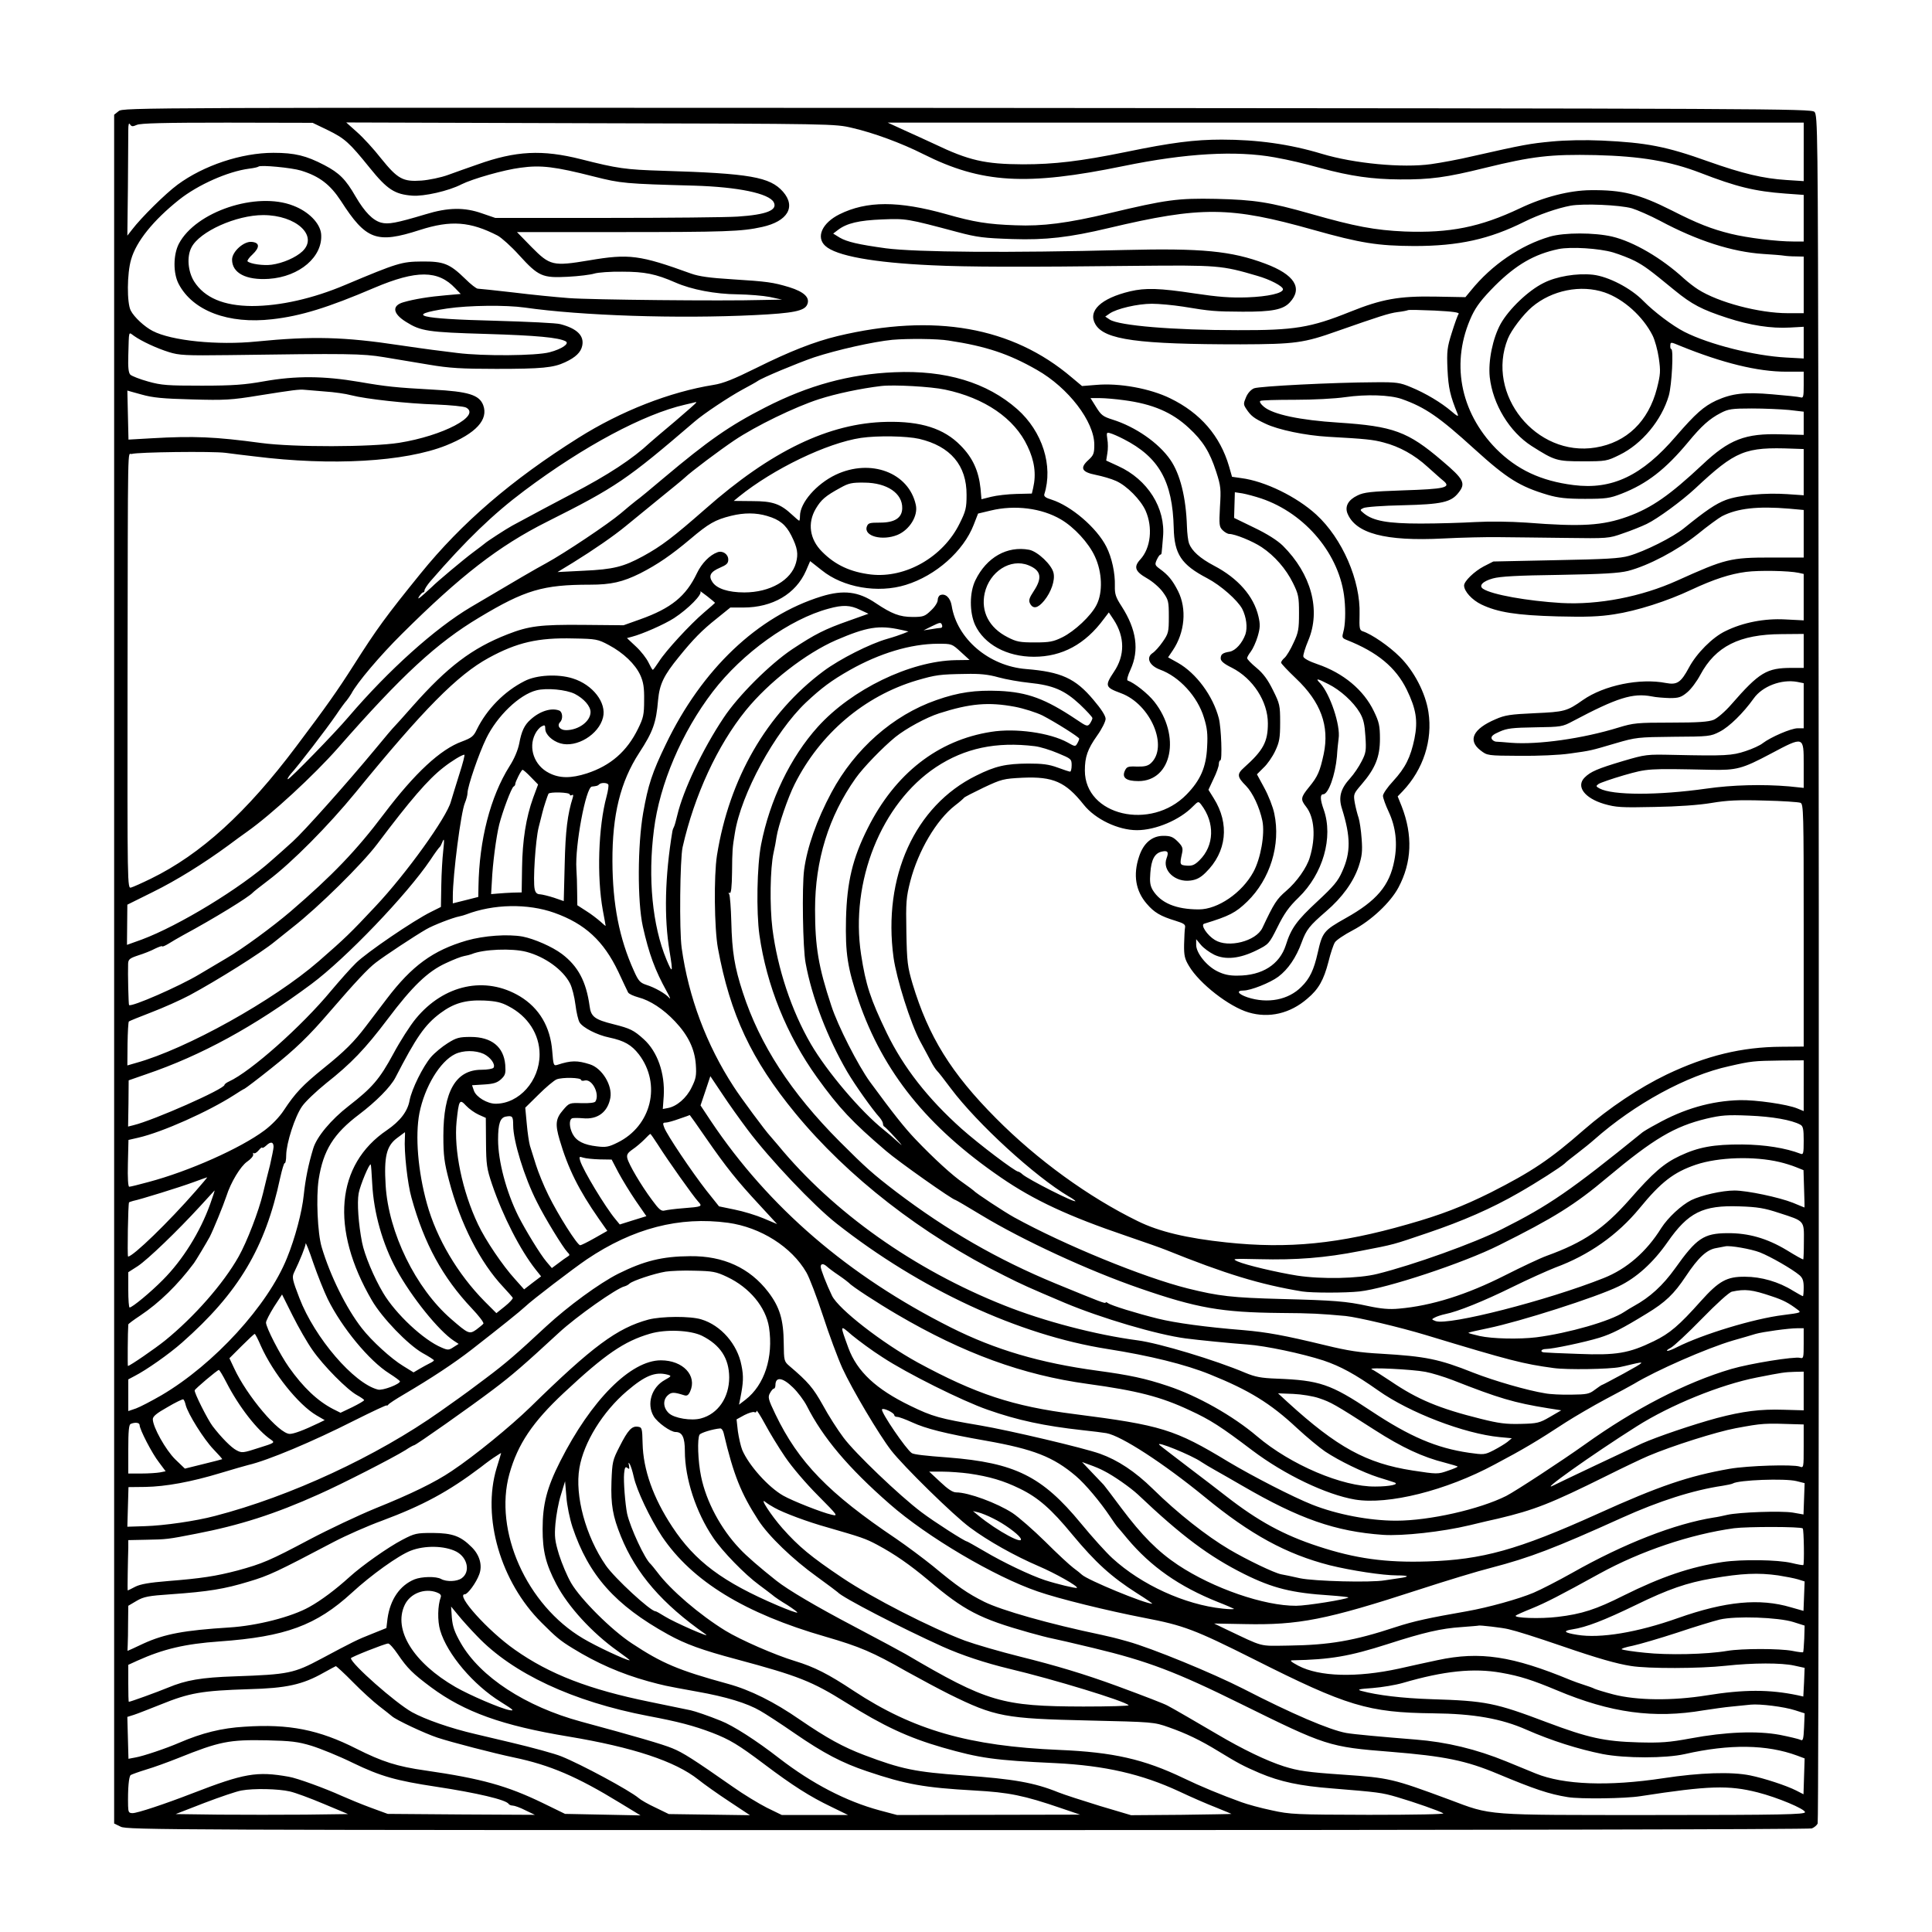 <?xml version="1.0" encoding="UTF-8" standalone="yes"?>
<svg version="1.0" xmlns="http://www.w3.org/2000/svg" width="1024" height="1024" viewBox="0 0 1024 1024" preserveAspectRatio="xMidYMid meet">
  <g transform="translate(0,1024) scale(0.1,-0.1)" fill="#000000" stroke="none">
    <path d="M629 9651 l-24 -19 0 -4529 0 -4528 35 -17 c33 -17 270 -18 4487 -18
2671 0 4462 4 4476 9 13 5 27 17 31 26 6 17 8 4160 4 7332 -3 1638 -4 1723
-21 1740 -17 17 -212 18 -4491 21 -4395 2 -4474 2 -4497 -17z m96 -73 c20 9
146 12 479 12 l453 -1 79 -38 c92 -45 115 -66 224 -201 92 -114 132 -140 225
-147 61 -5 194 25 261 60 58 29 225 77 313 88 108 15 182 6 390 -47 143 -36
163 -38 531 -48 232 -7 396 -41 421 -88 22 -42 -39 -66 -191 -76 -58 -4 -370
-7 -695 -7 l-590 0 -70 24 c-93 33 -180 32 -300 -5 -157 -47 -197 -54 -235
-44 -44 12 -87 56 -135 138 -53 92 -86 125 -166 167 -96 50 -156 65 -270 65
-169 0 -370 -67 -508 -169 -65 -48 -193 -175 -241 -238 l-25 -32 3 257 c1 141
2 277 2 302 0 31 3 41 9 31 8 -12 14 -13 36 -3z m3792 -16 c113 -26 260 -80
377 -139 309 -155 546 -169 1061 -63 331 68 596 83 801 46 82 -15 150 -31 244
-57 160 -43 272 -59 420 -60 161 -1 244 10 450 61 253 62 348 73 587 68 240
-6 393 -32 555 -94 191 -74 288 -98 451 -110 l97 -7 0 -123 0 -124 -55 0 c-88
0 -243 19 -332 41 -101 25 -176 54 -313 124 -173 87 -262 109 -430 107 -111
-1 -248 -36 -374 -96 -211 -100 -372 -132 -611 -123 -158 7 -264 27 -495 93
-222 63 -299 75 -505 80 -203 4 -263 -4 -565 -76 -222 -53 -355 -70 -498 -64
-146 5 -220 17 -367 59 -253 71 -421 71 -566 -1 -92 -46 -125 -121 -75 -167
57 -53 256 -89 566 -103 184 -9 477 -10 1080 -3 435 4 454 3 644 -53 67 -19
136 -55 136 -71 0 -21 -79 -39 -189 -43 -90 -3 -154 2 -281 21 -185 28 -259
30 -340 11 -155 -37 -226 -104 -184 -175 48 -82 226 -106 769 -106 291 1 335
7 515 71 220 77 272 94 318 100 26 3 50 8 54 10 4 3 68 1 142 -2 97 -5 133
-10 127 -18 -5 -6 -21 -51 -36 -99 -25 -79 -27 -98 -23 -195 5 -99 14 -139 54
-237 6 -15 -3 -11 -33 15 -54 46 -137 96 -215 128 -57 24 -75 27 -188 26 -226
-1 -614 -21 -643 -32 -17 -7 -34 -26 -43 -48 -14 -33 -14 -38 2 -62 24 -36 40
-49 102 -78 67 -32 210 -62 332 -69 198 -11 237 -15 293 -30 85 -22 164 -66
233 -129 34 -30 71 -64 84 -74 44 -36 8 -44 -213 -51 -171 -6 -208 -10 -242
-27 -48 -23 -67 -56 -54 -93 42 -108 200 -151 509 -135 96 5 229 8 295 7 66 0
224 -3 350 -4 228 -3 231 -3 307 24 42 14 99 37 126 50 58 28 186 122 257 188
215 201 263 221 518 211 l57 -2 0 -123 0 -122 -87 6 c-116 8 -257 -5 -326 -31
-53 -20 -106 -56 -222 -150 -59 -48 -207 -122 -291 -146 -47 -14 -125 -18
-389 -23 l-330 -7 -51 -26 c-51 -27 -104 -79 -104 -101 0 -31 42 -77 92 -101
86 -41 184 -57 403 -63 154 -4 223 -1 300 11 120 18 282 70 409 130 120 56
206 84 291 95 70 9 226 6 278 -5 l27 -6 0 -123 0 -123 -98 5 c-109 6 -224 -16
-317 -62 -69 -33 -153 -118 -193 -193 -43 -80 -63 -93 -122 -82 -138 27 -328
-12 -440 -90 -85 -60 -98 -63 -255 -70 -130 -6 -158 -10 -208 -32 -120 -51
-149 -112 -80 -165 36 -28 37 -28 207 -29 99 -1 211 4 266 12 115 16 109 15
245 55 106 31 117 32 305 34 188 1 197 2 245 27 51 26 125 99 180 176 46 65
147 103 230 88 l35 -7 0 -119 0 -120 -32 0 c-35 0 -143 -47 -185 -79 -13 -11
-54 -30 -91 -42 -72 -24 -108 -26 -382 -20 -142 3 -147 3 -269 -33 -134 -40
-171 -56 -202 -87 -47 -47 -1 -109 103 -140 63 -18 89 -20 267 -16 123 2 235
10 301 21 83 14 142 17 280 13 96 -2 183 -8 193 -12 16 -7 17 -47 17 -650 l0
-642 -118 -1 c-210 -1 -398 -47 -608 -147 -147 -71 -304 -176 -440 -294 -178
-156 -275 -221 -494 -332 -147 -73 -262 -118 -439 -168 -362 -104 -632 -131
-961 -96 -208 22 -357 57 -470 113 -260 127 -533 325 -751 545 -238 239 -358
434 -442 712 -27 92 -30 115 -33 275 -3 159 -1 184 21 270 42 161 138 324 237
401 24 18 45 37 48 41 3 4 50 28 104 54 94 44 104 47 207 52 161 7 227 -22
323 -143 61 -77 183 -135 282 -135 99 0 227 54 297 126 28 28 29 28 44 9 73
-96 69 -217 -9 -294 -26 -26 -40 -31 -68 -29 -37 3 -38 5 -25 65 6 27 3 37
-23 63 -25 25 -39 30 -76 30 -60 0 -106 -39 -129 -111 -32 -96 -18 -181 41
-249 39 -46 73 -66 152 -90 45 -14 54 -20 51 -36 -2 -10 -4 -50 -5 -89 -1 -59
3 -77 26 -115 55 -93 213 -216 316 -246 108 -32 220 -6 311 73 60 50 87 99
112 195 11 46 27 92 34 103 7 12 50 41 96 65 97 51 199 147 241 226 71 133 77
277 17 431 l-21 52 27 28 c109 115 159 270 136 419 -15 100 -76 218 -152 293
-56 56 -149 120 -196 135 -17 6 -19 14 -17 89 6 180 -92 404 -230 530 -104 95
-272 177 -397 193 l-49 7 -16 56 c-47 160 -151 282 -312 360 -106 52 -269 82
-392 71 l-75 -6 -55 46 c-315 268 -728 341 -1240 219 -124 -30 -254 -81 -433
-170 -119 -59 -174 -81 -225 -89 -231 -37 -490 -138 -717 -281 -353 -222 -618
-450 -836 -719 -184 -227 -232 -293 -354 -485 -86 -135 -145 -219 -304 -430
-264 -352 -507 -573 -771 -702 -47 -23 -94 -44 -105 -47 -20 -6 -20 -1 -19
1097 2 1325 0 1194 22 1201 31 10 425 15 497 6 39 -5 108 -14 155 -19 407 -51
795 -29 1014 58 159 64 226 137 197 214 -21 54 -78 72 -266 82 -198 11 -247
16 -391 41 -188 32 -336 33 -505 3 -101 -18 -162 -23 -329 -23 -182 0 -214 2
-285 22 -44 12 -86 29 -94 36 -10 10 -13 38 -11 103 4 136 0 124 30 103 41
-29 121 -66 185 -86 54 -17 87 -19 320 -16 628 9 705 8 820 -11 61 -10 169
-28 240 -40 106 -18 172 -22 355 -22 242 0 303 6 365 35 56 26 84 53 91 88 11
53 -28 91 -116 114 -19 6 -174 13 -345 18 -406 10 -485 30 -255 65 116 17 311
19 411 5 300 -43 809 -60 1219 -40 205 10 263 22 278 55 17 37 -15 68 -95 93
-87 26 -115 30 -305 42 -115 7 -173 15 -215 30 -273 99 -329 106 -541 70 -192
-32 -207 -28 -305 71 l-77 79 527 0 c582 0 663 3 772 27 136 30 181 107 111
187 -69 78 -174 97 -640 111 -195 6 -237 12 -430 61 -206 52 -346 45 -550 -28
-47 -16 -116 -41 -155 -55 -38 -14 -102 -27 -141 -30 -98 -7 -126 8 -214 117
-38 49 -96 112 -128 140 l-57 51 1295 -4 c1283 -3 1296 -3 1387 -25z m5043
-127 l0 -155 -92 6 c-124 8 -232 34 -413 98 -223 80 -328 100 -565 111 -89 4
-192 2 -265 -5 -117 -11 -150 -17 -420 -78 -71 -17 -170 -35 -220 -42 -151
-21 -408 3 -580 55 -169 51 -341 75 -530 75 -143 0 -268 -16 -505 -65 -245
-50 -383 -66 -548 -66 -202 1 -286 20 -470 108 -43 20 -115 53 -162 74 l-85
39 2428 0 2427 0 0 -155z m-7965 -99 c98 -30 155 -74 212 -161 133 -207 189
-228 418 -154 165 53 267 45 413 -30 20 -11 72 -57 114 -104 102 -112 123
-121 257 -114 59 3 122 11 141 17 19 6 86 11 148 10 119 0 178 -12 281 -57 86
-38 212 -62 331 -63 58 -1 134 -7 170 -14 l65 -14 -105 -2 c-209 -6 -908 1
-1025 10 -66 5 -199 18 -295 30 -96 11 -181 20 -188 20 -7 0 -37 23 -65 51
-84 82 -115 94 -232 93 -106 -1 -127 -7 -405 -124 -172 -73 -347 -112 -495
-112 -150 1 -251 44 -306 130 -33 53 -40 132 -14 181 43 84 237 171 380 171
175 0 294 -110 208 -192 -35 -33 -104 -63 -163 -71 -43 -6 -114 4 -128 18 -3
3 8 20 26 36 40 38 39 63 -4 67 -42 4 -104 -52 -104 -94 0 -71 74 -110 195
-102 163 11 288 118 277 239 -6 56 -66 118 -148 149 -194 76 -516 -31 -606
-202 -30 -58 -31 -156 -1 -213 75 -143 264 -214 496 -187 151 17 294 61 542
167 222 94 337 94 428 -3 l29 -30 -79 -7 c-84 -7 -167 -20 -225 -37 -62 -18
-57 -60 14 -104 78 -49 114 -55 427 -64 266 -8 382 -19 419 -39 22 -12 -20
-41 -85 -58 -71 -19 -352 -21 -488 -4 -49 6 -110 14 -135 17 -25 3 -101 14
-170 24 -297 45 -465 49 -760 20 -207 -21 -452 4 -551 56 -43 22 -98 73 -116
108 -21 40 -20 198 2 271 27 95 117 207 255 317 100 79 257 149 370 164 25 3
47 8 50 11 10 10 176 -6 225 -21z m7054 -200 c29 -9 96 -38 149 -66 198 -106
382 -165 547 -176 50 -3 99 -7 110 -9 11 -2 39 -4 63 -4 l42 -1 0 -150 0 -150
-84 0 c-152 0 -368 57 -476 126 -19 12 -53 38 -75 58 -119 109 -267 195 -380
222 -95 22 -253 22 -330 0 -156 -46 -308 -149 -419 -286 l-29 -35 -163 3
c-189 3 -280 -13 -449 -81 -209 -84 -295 -98 -595 -97 -344 0 -628 24 -678 56
l-24 16 23 16 c37 26 149 52 224 52 38 0 112 -7 164 -15 151 -25 169 -26 316
-27 157 -1 216 11 251 49 71 76 25 148 -131 206 -179 67 -335 82 -744 72 -612
-16 -1106 -12 -1266 9 -145 20 -206 34 -245 57 l-34 21 25 19 c47 36 111 51
234 56 128 5 130 5 400 -67 105 -28 141 -32 290 -37 178 -6 304 9 510 58 493
117 645 115 1085 -9 252 -71 343 -85 535 -86 237 0 399 36 585 129 77 38 175
72 245 85 69 12 259 4 324 -14z m-99 -234 c36 -11 88 -31 115 -45 51 -27 75
-44 210 -155 93 -76 145 -103 280 -147 120 -39 232 -57 333 -51 l72 4 0 -84 0
-84 -92 5 c-169 9 -408 69 -540 136 -63 32 -161 106 -218 164 -66 68 -186 130
-268 139 -85 9 -193 -9 -261 -44 -81 -40 -183 -138 -227 -216 -42 -76 -67
-197 -58 -283 16 -144 105 -290 222 -365 123 -78 133 -81 272 -81 122 0 127 1
194 34 119 58 223 184 261 314 16 56 26 247 13 247 -4 0 -6 9 -5 19 1 19 2 19
52 -2 224 -91 411 -137 561 -137 l94 0 0 -71 c0 -62 -2 -70 -17 -65 -10 3 -77
10 -149 16 -148 13 -213 5 -298 -33 -66 -31 -109 -69 -213 -189 -180 -210
-339 -285 -543 -259 -174 22 -300 82 -410 192 -194 198 -242 463 -129 706 25
52 54 89 123 159 112 111 208 167 337 194 64 13 214 4 289 -18z m-45 -212
c101 -35 203 -127 254 -228 12 -24 27 -78 33 -120 10 -69 9 -86 -10 -161 -45
-174 -160 -286 -325 -313 -315 -52 -584 282 -465 577 18 45 81 128 128 168
105 89 259 120 385 77z m-3477 -255 c199 -30 320 -71 467 -155 168 -95 305
-275 305 -397 0 -46 -4 -56 -30 -80 -48 -43 -38 -65 38 -80 35 -7 83 -21 107
-32 57 -25 131 -100 157 -158 39 -89 27 -198 -28 -258 -37 -40 -28 -64 35
-100 30 -17 67 -49 85 -74 29 -40 31 -49 31 -130 0 -80 -2 -89 -32 -132 -17
-25 -42 -53 -55 -61 -35 -24 -16 -66 40 -87 102 -37 199 -142 233 -254 17 -54
21 -87 17 -156 -5 -107 -35 -176 -109 -252 -189 -194 -539 -112 -539 127 0 72
14 113 65 185 25 35 45 75 45 89 0 16 -23 52 -64 100 -96 115 -172 149 -358
164 -197 16 -366 160 -394 336 -7 42 -33 66 -60 56 -8 -3 -14 -15 -14 -27 0
-12 -16 -37 -36 -55 -32 -31 -41 -34 -97 -34 -69 0 -111 17 -195 73 -91 62
-171 72 -288 36 -337 -104 -634 -386 -825 -784 -73 -151 -94 -216 -120 -363
-30 -172 -31 -470 -2 -602 33 -147 65 -233 127 -345 15 -27 22 -43 14 -35 -19
23 -77 56 -122 70 -33 11 -42 20 -66 74 -78 172 -113 353 -114 581 -1 246 42
421 142 575 73 112 90 159 100 280 8 84 30 130 110 228 76 94 123 142 200 203
l73 59 69 0 c155 0 278 72 332 195 l22 51 61 -48 c113 -92 298 -124 446 -78
159 49 306 179 360 319 l23 59 67 16 c128 31 270 13 372 -47 70 -41 147 -124
180 -196 39 -83 43 -191 9 -257 -29 -58 -117 -140 -182 -172 -47 -23 -67 -27
-145 -27 -79 0 -97 3 -145 28 -98 50 -142 136 -121 233 26 115 137 186 232
148 67 -27 75 -66 28 -137 -25 -38 -28 -50 -19 -67 16 -29 41 -24 74 16 37 45
59 108 50 147 -9 43 -84 114 -129 123 -117 22 -226 -40 -285 -161 -32 -65 -32
-170 -2 -237 48 -103 168 -169 312 -169 149 0 272 66 371 201 l26 34 26 -39
c59 -91 60 -189 1 -276 -49 -74 -47 -82 37 -113 158 -58 254 -285 158 -372
-16 -14 -34 -18 -74 -17 -47 2 -53 -1 -63 -22 -17 -37 7 -55 72 -55 178 0 226
241 84 421 -34 43 -106 100 -141 112 -6 2 0 26 15 58 47 103 32 212 -47 335
-32 49 -37 66 -36 109 2 67 -16 150 -45 207 -51 101 -187 217 -291 250 -30 9
-41 17 -38 28 48 151 -10 333 -143 451 -161 142 -380 208 -652 196 -238 -10
-455 -69 -685 -187 -188 -96 -300 -174 -539 -375 -65 -55 -130 -109 -145 -119
-14 -11 -51 -41 -81 -67 -66 -56 -298 -211 -395 -264 -61 -33 -150 -85 -400
-233 -189 -112 -436 -334 -648 -582 -71 -84 -311 -330 -321 -330 -5 0 2 12 15
28 38 41 190 239 240 312 24 36 50 71 57 78 6 8 17 23 24 35 29 57 154 204
268 317 311 309 513 466 770 595 367 184 423 223 781 530 48 42 184 132 254
170 39 21 75 41 80 45 25 18 210 95 300 126 122 40 314 83 415 93 81 7 238 6
298 -4z m-19 -260 c209 -44 368 -152 437 -300 37 -77 47 -147 30 -221 l-7 -30
-82 -2 c-45 -1 -105 -8 -133 -15 l-52 -13 -5 57 c-10 94 -42 164 -106 228 -88
90 -210 129 -392 125 -305 -6 -612 -154 -961 -462 -169 -148 -231 -196 -330
-250 -103 -56 -157 -70 -315 -77 l-138 -7 82 50 c110 68 217 142 280 194 29
24 108 88 175 143 68 55 129 105 136 112 33 32 188 148 264 199 113 76 321
177 448 218 93 30 222 57 330 70 66 8 265 -3 339 -19z m-3287 -10 c48 -3 111
-12 140 -20 78 -20 294 -44 450 -49 75 -3 146 -10 158 -16 81 -43 -122 -150
-355 -187 -147 -23 -558 -24 -730 -1 -245 33 -356 38 -582 25 l-122 -7 -3 130
c-2 71 -3 130 -3 130 0 0 34 -10 75 -21 60 -17 113 -22 268 -26 173 -5 209 -3
355 21 182 29 213 33 242 30 11 -1 59 -5 107 -9z m5708 -40 c124 -44 197 -94
386 -266 173 -157 240 -198 388 -242 55 -16 99 -21 196 -21 112 0 132 3 194
27 136 53 234 130 353 273 71 86 113 124 173 155 40 21 59 24 165 24 66 0 155
-4 198 -8 l77 -9 0 -61 0 -62 -120 3 c-190 6 -275 -27 -417 -161 -173 -162
-269 -229 -396 -275 -133 -48 -244 -55 -537 -32 -88 6 -194 7 -270 3 -69 -4
-199 -8 -290 -8 -175 0 -252 14 -301 54 -22 18 -22 19 -3 28 10 6 105 13 209
15 207 5 256 16 295 66 40 50 30 71 -87 170 -181 155 -259 183 -548 202 -205
13 -347 43 -396 84 -17 14 -25 27 -19 31 6 4 88 6 183 6 98 0 213 6 267 14
112 16 237 12 300 -10z m-1473 -6 c152 -20 255 -64 344 -147 74 -68 111 -127
145 -232 25 -77 26 -93 20 -187 -5 -94 -4 -105 14 -123 11 -11 27 -20 35 -20
30 0 124 -38 172 -70 69 -46 129 -115 166 -190 29 -59 32 -73 32 -160 0 -83
-3 -103 -29 -157 -15 -34 -37 -70 -47 -79 -11 -9 -19 -21 -19 -26 0 -5 35 -42
79 -84 132 -125 178 -252 147 -400 -20 -92 -31 -119 -78 -176 -44 -54 -46 -65
-16 -103 45 -57 53 -162 20 -270 -16 -54 -69 -129 -125 -177 -50 -43 -64 -64
-126 -196 -34 -71 -181 -108 -252 -64 -41 25 -77 80 -57 86 134 41 167 58 229
118 121 118 178 301 143 466 -7 35 -31 96 -53 136 l-39 72 35 35 c20 18 48 59
62 89 22 47 26 68 26 151 0 90 -2 99 -38 171 -27 55 -51 88 -87 118 -28 23
-50 46 -50 52 0 5 9 21 20 35 11 15 27 50 36 80 13 45 14 63 4 106 -25 107
-108 202 -236 269 -74 39 -117 78 -132 118 -5 14 -10 54 -11 90 -5 154 -36
278 -88 353 -62 90 -185 175 -306 213 -51 16 -61 24 -87 66 l-30 48 49 0 c27
0 85 -5 128 -11z m-2267 -13 c0 -2 -51 -47 -112 -99 -62 -52 -122 -103 -133
-113 -92 -86 -221 -171 -415 -272 -118 -62 -176 -93 -315 -168 -30 -16 -136
-85 -145 -94 -3 -3 -31 -24 -63 -48 -46 -34 -193 -157 -217 -182 -3 -3 -23
-21 -44 -40 -27 -24 -34 -28 -25 -12 8 12 17 22 21 22 5 0 8 5 8 11 0 6 14 28
31 48 191 220 332 356 499 481 315 236 632 405 850 455 30 7 56 13 58 14 1 1
2 -1 2 -3z m2265 -193 c188 -96 260 -224 266 -471 3 -139 40 -195 178 -267 72
-38 160 -116 185 -162 22 -44 29 -98 17 -135 -17 -47 -52 -86 -83 -92 -38 -6
-48 -14 -48 -36 0 -14 18 -29 59 -49 112 -57 191 -179 191 -295 0 -98 -24
-143 -127 -235 -38 -34 -36 -49 11 -96 36 -37 72 -114 87 -186 14 -69 -9 -200
-48 -271 -60 -110 -188 -198 -289 -198 -121 0 -202 34 -244 102 -14 24 -17 44
-13 92 5 70 23 103 59 112 33 8 40 -1 27 -35 -24 -64 46 -129 127 -118 31 4
53 15 80 42 112 109 128 259 43 394 l-28 45 27 58 c16 32 28 67 28 78 0 11 4
20 8 20 11 0 5 172 -8 223 -31 119 -120 239 -217 294 l-52 29 25 37 c64 95 75
220 28 314 -30 59 -53 86 -97 118 -26 19 -27 23 -16 48 7 15 15 27 19 27 4 0
7 6 7 13 1 6 4 42 7 79 15 154 -81 307 -238 378 l-63 29 6 38 c4 21 4 55 0 76
-5 34 -4 37 15 31 12 -3 44 -17 71 -31z m-1083 1 c166 -39 252 -141 251 -297
0 -69 -4 -86 -37 -152 -87 -177 -286 -291 -470 -270 -108 13 -189 50 -259 121
-66 66 -78 152 -33 228 28 47 50 67 131 111 43 24 60 28 127 27 120 -1 202
-57 200 -136 -1 -51 -40 -76 -117 -76 -57 0 -64 -2 -71 -22 -16 -50 82 -76
163 -43 64 27 110 101 97 159 -37 171 -239 247 -424 160 -103 -49 -190 -149
-190 -219 0 -14 -2 -25 -4 -25 -2 0 -19 14 -37 31 -63 59 -104 73 -212 73
l-98 1 28 23 c182 147 466 284 646 311 89 13 242 10 309 -5z m1813 -316 c236
-80 418 -300 441 -533 7 -67 4 -140 -6 -174 -8 -29 -7 -33 18 -43 162 -64 260
-145 318 -263 50 -103 60 -165 41 -260 -21 -100 -48 -154 -113 -225 -30 -32
-54 -67 -54 -78 0 -11 14 -50 31 -86 37 -80 47 -167 29 -258 -25 -132 -94
-213 -257 -304 -117 -66 -124 -74 -149 -185 -20 -89 -42 -136 -86 -179 -69
-70 -179 -91 -286 -56 -50 17 -62 36 -21 36 38 0 141 41 184 73 52 39 95 102
124 182 25 68 41 88 130 165 85 73 144 155 172 237 18 55 21 80 16 147 -3 45
-11 95 -16 111 -6 17 -15 52 -20 78 -8 47 -8 49 36 100 73 85 97 146 97 241 0
70 -5 90 -32 146 -54 113 -162 203 -300 250 -42 14 -73 31 -74 40 -2 8 10 47
26 85 68 161 16 353 -135 503 -29 28 -82 62 -151 95 l-107 52 2 68 2 68 40 -6
c22 -4 67 -16 100 -27z m2798 -54 l77 -7 0 -126 0 -126 -172 0 c-217 0 -243
-7 -498 -122 -190 -86 -418 -130 -615 -119 -180 11 -367 44 -414 75 -25 16 -3
40 51 55 39 11 132 16 353 19 231 4 315 9 364 21 108 28 260 108 368 194 54
44 113 87 130 96 82 42 189 54 356 40z m-5416 -39 c65 -19 98 -46 127 -103 33
-66 38 -97 25 -145 -25 -92 -137 -157 -274 -157 -85 0 -146 20 -169 55 -22 33
-11 54 40 76 35 15 44 23 44 43 0 29 -30 49 -57 39 -42 -15 -84 -59 -109 -111
-58 -122 -136 -186 -302 -245 l-87 -31 -215 2 c-228 2 -287 -6 -400 -50 -189
-74 -318 -172 -503 -381 -49 -56 -93 -104 -96 -107 -4 -3 -52 -59 -106 -125
-145 -175 -375 -433 -433 -485 -27 -25 -77 -69 -111 -99 -166 -149 -494 -348
-690 -421 l-78 -28 1 106 1 107 135 67 c126 62 269 151 400 247 30 23 75 55
100 73 130 92 354 299 481 443 339 387 525 558 749 692 243 146 338 174 587
174 112 0 173 14 266 60 92 47 165 97 266 182 97 82 131 102 216 123 69 17
132 17 192 -1z m-277 -460 c0 -1 -26 -24 -58 -51 -74 -63 -204 -204 -239 -260
-16 -24 -30 -44 -33 -44 -3 0 -13 18 -23 39 -10 21 -39 59 -66 84 l-48 45 26
7 c55 14 173 66 224 99 75 49 152 127 139 142 -4 4 12 -8 36 -26 23 -18 42
-34 42 -35z m768 -37 l45 -21 -104 -37 c-128 -45 -179 -71 -300 -151 -118 -79
-287 -247 -364 -364 -111 -166 -214 -384 -245 -515 -7 -30 -15 -59 -19 -65 -3
-5 -6 -14 -7 -20 -40 -240 -45 -459 -15 -638 19 -115 16 -121 -17 -42 -74 179
-99 431 -66 687 30 242 148 518 312 732 157 205 408 385 614 440 75 21 115 19
166 -6z m435 -81 c3 -8 0 -14 -6 -15 -7 0 -30 -3 -52 -7 l-40 -6 40 20 c49 24
52 24 58 8z m-218 -25 l40 -9 -27 -11 c-15 -6 -53 -19 -85 -28 -92 -26 -252
-107 -338 -171 -301 -224 -500 -569 -565 -977 -17 -109 -14 -386 5 -491 65
-352 177 -591 410 -875 277 -337 671 -644 1110 -862 91 -46 124 -61 320 -144
191 -80 487 -168 640 -188 60 -8 240 -26 325 -32 98 -7 291 -48 405 -85 91
-31 165 -71 290 -159 165 -117 456 -229 644 -247 l64 -6 -24 -20 c-13 -10 -46
-30 -73 -44 -47 -24 -52 -24 -130 -13 -172 25 -313 85 -518 221 -216 144 -273
163 -503 172 -81 3 -112 9 -165 31 -158 67 -456 157 -571 172 -220 29 -496
101 -706 185 -479 190 -907 494 -1199 849 -16 19 -35 41 -42 49 -23 24 -156
203 -193 261 -145 222 -240 477 -276 736 -13 93 -9 471 5 534 62 274 185 540
335 725 122 150 318 302 478 372 163 70 227 81 344 55z m4785 -112 l0 -90 -63
0 c-133 0 -172 -23 -321 -194 -32 -37 -74 -73 -93 -81 -27 -11 -81 -15 -227
-15 -179 0 -198 -2 -277 -26 -191 -59 -427 -92 -570 -81 -35 3 -71 6 -80 6 -9
1 -20 8 -23 16 -4 12 7 22 42 37 40 18 69 21 189 23 138 2 144 3 200 33 234
124 317 150 417 131 22 -5 66 -8 96 -9 47 0 61 4 92 30 21 17 52 59 70 93 81
151 207 215 431 216 l117 1 0 -90z m-6333 31 c77 -41 140 -101 167 -160 16
-36 21 -65 20 -132 0 -77 -4 -94 -32 -151 -59 -121 -146 -196 -271 -237 -84
-27 -145 -27 -201 2 -78 39 -111 132 -74 206 8 17 24 36 35 41 16 9 19 7 19
-13 0 -29 36 -64 80 -77 86 -25 204 47 226 137 20 78 -54 174 -160 207 -78 25
-193 19 -256 -14 -107 -54 -200 -149 -253 -257 -17 -36 -28 -44 -78 -63 -114
-41 -250 -167 -414 -384 -146 -194 -274 -327 -495 -517 -95 -81 -254 -198
-340 -248 -41 -24 -106 -63 -145 -86 -105 -63 -359 -174 -371 -162 -3 3 -7
168 -5 219 1 23 8 29 53 44 29 9 70 25 90 36 21 10 38 16 38 12 0 -3 15 3 33
14 17 11 52 31 77 45 167 90 350 203 370 226 3 4 40 33 82 65 126 95 318 289
463 466 359 440 540 623 705 713 150 82 262 108 450 103 120 -2 129 -4 187
-35z m1865 -36 l47 -43 -75 -1 c-241 -5 -550 -155 -729 -353 -146 -162 -255
-389 -301 -624 -22 -113 -26 -357 -9 -479 38 -268 145 -532 305 -755 118 -164
187 -237 366 -390 66 -57 354 -260 368 -260 2 0 64 -36 138 -81 220 -133 566
-293 838 -387 303 -105 434 -128 745 -131 166 -1 215 -4 347 -16 66 -7 286
-59 425 -101 452 -137 516 -153 678 -175 71 -10 296 -6 350 5 11 2 40 9 65 15
73 17 70 14 -44 -49 -61 -33 -112 -60 -114 -60 -3 0 -20 -12 -39 -26 -30 -23
-43 -25 -126 -26 -50 -1 -112 2 -137 7 -94 15 -270 66 -380 109 -183 73 -254
87 -490 101 -111 6 -173 15 -296 45 -219 53 -308 69 -434 80 -199 16 -360 38
-453 61 -113 28 -249 70 -264 82 -7 5 -13 7 -13 3 0 -7 -27 3 -265 101 -308
127 -576 282 -845 486 -124 95 -160 127 -300 267 -258 259 -423 513 -513 790
-44 135 -57 214 -61 376 -2 73 -7 138 -11 144 -5 8 -4 11 2 7 8 -5 12 31 13
111 1 116 2 129 15 207 33 207 211 534 376 691 82 77 135 117 234 173 158 89
321 138 465 139 75 0 75 0 122 -43z m200 -135 c40 -11 114 -24 163 -29 127
-13 187 -39 268 -114 37 -35 67 -68 67 -73 0 -6 -6 -18 -13 -29 -13 -17 -17
-16 -73 22 -163 109 -257 144 -408 151 -126 5 -215 -7 -334 -49 -229 -80 -431
-258 -555 -489 -78 -146 -129 -290 -145 -410 -12 -90 -7 -419 8 -495 33 -181
116 -396 220 -575 41 -70 133 -200 173 -244 9 -11 17 -25 17 -32 0 -7 3 -14 8
-16 4 -2 30 -28 57 -58 42 -46 43 -49 10 -19 -22 20 -53 47 -70 60 -123 98
-301 308 -387 455 -103 177 -177 400 -204 612 -15 123 -12 319 6 402 6 25 13
63 16 85 9 58 60 208 96 279 135 268 369 467 648 550 100 29 121 32 257 34 76
2 122 -3 175 -18z m1749 -36 c64 -32 133 -95 166 -151 20 -34 26 -62 30 -126
5 -74 3 -88 -20 -132 -14 -28 -41 -68 -61 -90 -51 -56 -63 -101 -43 -162 46
-148 47 -231 1 -332 -22 -51 -46 -79 -131 -158 -110 -102 -140 -143 -168 -233
-33 -102 -125 -161 -255 -161 -44 -1 -74 6 -108 23 -57 28 -112 97 -112 140
l0 30 25 -30 c14 -17 46 -40 70 -52 60 -29 136 -21 225 23 64 32 66 33 111
123 35 71 60 107 112 157 129 125 185 319 133 466 -19 53 -20 81 -3 81 28 0
64 102 73 200 2 36 7 79 9 95 11 70 -45 236 -97 293 -28 28 -19 28 43 -4z
m-3994 -52 c48 -25 83 -65 83 -96 0 -49 -63 -96 -130 -96 -33 0 -50 24 -31 43
16 16 13 54 -5 61 -42 16 -103 -3 -152 -48 -33 -29 -48 -62 -60 -127 -7 -35
-26 -81 -52 -121 -101 -161 -160 -390 -164 -636 l-1 -56 -67 -17 -68 -17 0 37
c0 114 43 447 64 495 7 17 14 41 14 54 1 36 60 208 99 288 57 118 175 232 266
255 54 14 158 4 204 -19z m2332 -68 c47 -9 113 -30 146 -46 68 -35 195 -115
195 -123 0 -4 -4 -15 -10 -25 -10 -18 -12 -18 -52 5 -93 51 -275 77 -405 56
-282 -44 -509 -221 -654 -511 -80 -159 -110 -284 -115 -480 -4 -184 8 -260 67
-435 130 -377 363 -668 754 -936 176 -121 360 -206 663 -309 97 -33 193 -67
212 -75 315 -127 498 -183 722 -220 51 -8 230 -8 303 0 142 15 553 151 740
245 289 144 402 214 575 360 245 205 355 270 525 311 77 18 109 21 225 16 124
-5 226 -23 272 -48 15 -8 18 -23 18 -85 0 -68 -2 -75 -17 -69 -78 30 -188 48
-308 49 -153 1 -233 -14 -331 -60 -85 -40 -142 -89 -267 -232 -137 -155 -243
-227 -439 -298 -36 -13 -135 -60 -220 -103 -203 -103 -390 -162 -563 -177 -51
-5 -95 -1 -165 14 -114 25 -181 30 -455 37 -267 7 -334 15 -500 56 -235 59
-653 230 -920 377 -51 28 -206 130 -215 142 -3 3 -27 21 -54 40 -55 37 -157
130 -255 233 -57 60 -116 134 -240 303 -63 87 -171 298 -205 404 -68 205 -86
312 -86 510 0 260 72 493 215 695 40 57 144 164 210 218 57 46 164 104 232
126 165 53 263 61 402 35z m4181 -307 l0 -123 -77 8 c-141 12 -301 8 -440 -12
-255 -36 -496 -36 -565 1 -20 11 -20 13 -5 24 9 6 69 27 134 46 127 36 125 36
458 29 140 -3 169 5 320 85 177 94 175 94 175 -58z m-4075 98 c27 -3 82 -20
122 -37 70 -29 73 -31 73 -64 0 -19 -4 -34 -8 -34 -4 0 -35 10 -67 22 -46 17
-82 21 -155 21 -119 -1 -174 -13 -276 -64 -325 -160 -496 -537 -438 -964 16
-114 90 -349 141 -444 20 -36 45 -84 57 -106 11 -22 26 -44 32 -50 6 -5 39
-47 73 -93 141 -188 446 -467 625 -573 20 -11 36 -23 36 -25 0 -12 -249 114
-281 142 -8 8 -19 14 -22 14 -16 0 -209 146 -300 227 -179 160 -308 325 -397
508 -87 181 -111 254 -136 416 -59 386 107 800 397 993 153 101 319 136 524
111z m-3050 -147 c-18 -57 -38 -123 -45 -146 -22 -84 -237 -383 -400 -556
-133 -142 -161 -169 -301 -291 -238 -207 -701 -465 -969 -539 l-45 -13 1 114
c1 63 4 116 7 119 2 2 55 24 118 48 63 24 155 65 204 91 145 78 381 226 451
284 17 14 60 48 95 76 136 106 368 335 448 441 176 234 270 343 351 406 43 34
97 67 111 68 4 0 -8 -46 -26 -102z m379 -17 l38 -39 -26 -70 c-38 -105 -57
-226 -59 -372 l-2 -130 -45 -1 c-25 -1 -61 -3 -81 -5 l-36 -3 4 67 c4 94 23
237 39 302 18 70 64 193 76 201 6 3 9 9 9 13 -1 10 32 76 39 76 3 0 23 -17 44
-39z m410 -39 c3 -5 -1 -33 -9 -63 -44 -162 -52 -426 -20 -603 8 -43 15 -80
15 -83 0 -2 -12 8 -27 22 -16 14 -49 40 -75 56 l-48 31 -1 72 c0 39 -2 94 -4
121 -8 121 50 433 82 436 27 3 31 4 39 12 10 10 42 9 48 -1z m-204 -53 c0 -5
5 -7 11 -3 7 4 9 0 5 -13 -28 -88 -39 -176 -43 -354 l-5 -195 -52 18 c-28 9
-61 17 -73 18 -16 0 -25 8 -29 27 -10 40 4 260 21 328 9 33 17 69 20 79 6 26
27 89 32 99 7 11 113 8 113 -4z m-671 -301 c-4 -35 -9 -115 -10 -179 l-2 -116
-52 -26 c-92 -45 -344 -217 -398 -271 -29 -28 -87 -94 -131 -146 -157 -190
-428 -430 -542 -482 -13 -6 -24 -14 -24 -18 0 -22 -376 -188 -483 -214 l-28
-7 2 123 1 122 92 32 c294 100 573 253 876 478 182 135 507 474 631 658 23 35
45 65 49 68 4 3 9 13 13 23 12 31 13 18 6 -45z m589 -326 c163 -58 261 -149
339 -312 24 -52 48 -102 52 -110 4 -8 29 -19 54 -26 62 -16 133 -62 195 -128
69 -73 104 -145 110 -228 4 -58 1 -75 -22 -121 -27 -57 -80 -102 -127 -110
l-26 -5 5 69 c7 120 -33 235 -106 301 -53 48 -72 57 -159 79 -101 25 -121 40
-128 97 -18 130 -61 211 -147 276 -52 39 -147 80 -208 92 -79 14 -205 5 -296
-21 -179 -52 -291 -134 -424 -309 -38 -50 -88 -116 -111 -146 -62 -82 -113
-133 -224 -222 -110 -89 -150 -131 -210 -222 -24 -37 -65 -79 -104 -108 -126
-94 -399 -216 -614 -273 -51 -14 -96 -25 -102 -25 -6 0 -9 46 -7 124 l3 124
52 12 c127 29 371 138 508 226 24 16 49 31 56 34 6 3 70 51 141 108 126 100
199 170 312 302 132 153 201 227 242 258 45 35 207 142 268 177 36 21 139 61
175 68 11 2 27 7 35 10 146 56 327 59 468 9z m-148 -207 c99 -26 194 -95 231
-167 11 -21 24 -72 29 -113 5 -41 15 -83 22 -94 17 -28 93 -67 157 -80 80 -17
118 -39 157 -89 121 -158 67 -380 -113 -468 -46 -23 -62 -26 -109 -20 -70 8
-109 28 -129 66 -18 35 -20 76 -2 83 6 2 32 2 56 0 78 -8 132 32 146 108 12
66 -44 158 -109 178 -66 21 -99 21 -172 -3 -20 -6 -21 -2 -27 73 -10 129 -69
228 -171 290 -183 110 -403 63 -552 -118 -30 -36 -83 -119 -119 -186 -73 -135
-112 -180 -237 -277 -93 -72 -170 -164 -188 -226 -26 -86 -41 -161 -50 -246
-9 -89 -46 -229 -89 -334 -101 -251 -386 -563 -665 -727 -52 -30 -113 -62
-135 -70 l-41 -14 0 84 0 84 32 17 c63 32 184 117 253 178 299 264 441 501
520 873 10 45 21 81 24 78 4 -2 8 17 8 43 1 64 46 204 84 258 17 25 74 79 127
122 133 105 207 182 327 341 131 174 212 252 308 296 40 19 84 36 98 38 13 2
31 7 39 10 61 26 214 32 290 12z m-95 -288 c103 -53 165 -149 165 -256 0 -139
-108 -261 -233 -261 -44 0 -103 35 -115 69 l-10 29 64 4 c50 3 69 9 90 28 23
22 25 31 22 76 -8 96 -73 148 -183 148 -61 0 -76 -4 -122 -33 -29 -18 -69 -51
-89 -74 -43 -51 -101 -168 -113 -229 -10 -58 -50 -110 -120 -158 -271 -183
-301 -523 -80 -902 54 -93 190 -234 268 -279 33 -18 61 -36 61 -39 0 -3 -10
-10 -23 -16 -12 -6 -36 -19 -53 -29 l-32 -19 -55 34 c-63 38 -167 133 -219
200 -83 106 -168 279 -213 430 -22 74 -30 266 -16 358 24 155 79 243 214 345
91 69 166 145 192 194 111 215 156 281 239 343 70 52 132 71 231 67 62 -3 91
-9 130 -30z m-131 -253 c36 -18 63 -55 52 -73 -4 -6 -33 -11 -64 -11 -136 0
-202 -114 -202 -350 0 -106 5 -142 30 -237 60 -229 165 -435 289 -566 25 -27
47 -52 49 -56 1 -5 -17 -25 -42 -45 l-45 -36 -62 62 c-143 145 -255 334 -306
518 -48 172 -63 360 -40 480 28 140 109 274 189 313 43 21 108 21 152 1z
m6996 -168 l0 -135 -34 14 c-53 22 -221 46 -305 44 -151 -4 -297 -46 -441
-127 -36 -19 -69 -39 -75 -44 -381 -309 -496 -388 -745 -513 -147 -74 -470
-190 -660 -237 -100 -25 -294 -29 -425 -9 -107 17 -272 56 -315 75 -33 15 -27
15 115 12 195 -5 349 7 532 43 191 37 170 32 362 97 183 62 337 129 481 212
98 56 221 135 243 155 6 7 37 31 67 54 30 23 71 56 90 73 214 189 490 340 715
389 118 27 129 28 273 30 l122 1 0 -134z m-5598 -233 c116 -155 351 -403 472
-498 442 -348 965 -591 1436 -665 223 -35 414 -82 544 -135 206 -83 320 -153
459 -283 54 -50 122 -106 150 -125 75 -50 201 -111 282 -137 39 -12 77 -24 85
-27 30 -10 -23 -22 -101 -22 -173 -2 -448 115 -626 266 -128 109 -316 215
-473 267 -119 40 -204 58 -374 81 -303 41 -541 111 -776 229 -543 273 -966
637 -1272 1094 l-55 83 26 77 26 78 63 -94 c34 -52 95 -137 134 -189z m-882
263 c0 -4 9 -6 19 -3 40 10 81 -72 57 -111 -4 -7 -33 -10 -72 -9 -65 2 -67 2
-100 -37 -39 -45 -42 -75 -18 -157 45 -153 102 -267 208 -419 l45 -64 -67 -38
c-37 -21 -71 -38 -77 -38 -15 0 -117 161 -168 265 -25 50 -54 122 -66 160 -12
39 -26 84 -32 102 -5 17 -13 70 -17 117 l-8 85 71 70 c38 38 81 74 95 80 30
12 130 10 130 -3z m-543 -184 l38 -17 1 -130 c1 -118 4 -139 32 -222 57 -168
149 -348 232 -453 l28 -35 -45 -34 -45 -35 -49 55 c-64 70 -156 206 -195 289
-84 176 -129 395 -114 546 12 114 16 121 50 84 16 -17 45 -38 67 -48z m183
-56 c0 -83 59 -276 126 -407 42 -85 138 -241 161 -265 14 -14 14 -17 2 -24 -8
-5 -30 -20 -49 -35 l-35 -26 -28 33 c-32 37 -112 168 -150 243 -64 129 -107
291 -107 405 0 84 11 117 42 122 34 6 38 1 38 -46z m1022 -68 c108 -156 166
-228 283 -354 l94 -102 -71 30 c-40 17 -109 38 -155 47 l-82 17 -67 84 c-78
100 -209 295 -223 333 -9 23 -8 27 7 27 10 0 42 9 72 20 30 10 55 19 56 20 1
0 40 -55 86 -122z m-1596 0 c-5 -71 14 -243 35 -316 67 -243 165 -423 320
-587 37 -39 65 -75 61 -81 -4 -5 -21 -19 -37 -31 -37 -26 -43 -23 -134 56
-188 163 -332 458 -347 709 -9 150 4 207 59 249 23 17 43 32 43 32 1 1 1 -14
0 -31z m1341 -35 c53 -84 188 -274 213 -301 25 -27 22 -28 -80 -36 -41 -3 -85
-9 -97 -12 -18 -5 -30 5 -68 57 -58 78 -122 187 -130 220 -4 19 1 28 28 47 18
12 46 36 62 52 16 17 30 30 32 30 2 0 20 -26 40 -57z m-2037 -12 c0 -9 -9 -53
-19 -97 -11 -43 -28 -110 -37 -149 -23 -96 -85 -257 -129 -335 -81 -144 -236
-320 -390 -445 -52 -42 -187 -135 -197 -135 -2 0 -1 181 2 220 0 3 28 24 63
47 102 68 200 164 285 278 11 15 66 107 84 140 18 35 71 164 88 215 23 73 75
159 110 183 19 13 34 30 32 38 -2 8 0 11 3 7 4 -4 16 3 26 15 10 12 18 18 19
14 0 -4 10 1 22 12 23 22 38 19 38 -8z m1728 -66 l64 -1 36 -69 c21 -39 62
-106 92 -150 l56 -81 -71 -22 -70 -22 -23 28 c-53 63 -172 260 -187 310 -6 22
-5 23 17 16 12 -4 52 -8 86 -9z m6254 -14 c26 -6 65 -18 87 -27 l40 -16 3 -99
c2 -54 3 -99 2 -99 0 0 -28 11 -61 25 -73 29 -243 65 -310 65 -66 0 -175 -25
-229 -51 -53 -27 -123 -92 -159 -148 -79 -127 -184 -217 -305 -265 -299 -119
-823 -253 -891 -228 -22 9 -23 9 -4 19 11 6 36 14 55 18 66 13 205 69 355 143
83 41 186 87 229 104 177 65 329 172 446 314 114 139 181 191 299 231 119 40
308 46 443 14z m-7459 -116 c8 -154 55 -319 128 -453 81 -148 224 -325 304
-378 l26 -17 -27 -17 c-24 -16 -30 -17 -62 -3 -97 40 -245 179 -311 290 -50
84 -99 202 -112 268 -19 97 -27 210 -18 260 8 43 57 161 64 153 2 -2 5 -48 8
-103z m-935 -37 c-145 -166 -333 -348 -359 -348 -5 0 0 282 5 287 2 2 12 5 22
8 36 7 249 73 319 99 39 14 71 26 73 26 2 0 -25 -32 -60 -72z m76 -70 c-53
-148 -146 -297 -251 -402 -64 -65 -162 -146 -176 -146 -4 0 -7 42 -7 93 l0 94
50 32 c53 35 211 187 331 318 41 45 75 82 76 83 2 0 -9 -33 -23 -72z m8316
-47 c136 -44 132 -39 131 -151 0 -51 -2 -94 -3 -95 -2 -2 -41 20 -88 49 -105
63 -203 91 -315 90 -125 -1 -163 -27 -276 -186 -66 -92 -134 -154 -220 -201
-13 -7 -36 -21 -51 -31 -72 -48 -294 -112 -465 -134 -92 -11 -233 -8 -301 7
-34 8 -61 15 -59 17 2 2 48 13 103 24 170 35 574 164 693 222 94 45 183 125
259 234 110 158 187 197 382 190 94 -3 132 -9 210 -35z m-5571 -52 c173 -24
337 -128 415 -263 16 -27 55 -130 88 -230 32 -99 79 -225 103 -278 52 -113
194 -352 258 -435 65 -84 331 -345 418 -409 95 -71 238 -151 364 -205 87 -37
211 -107 203 -115 -5 -4 -109 21 -170 41 -76 25 -221 94 -322 154 -48 28 -89
51 -91 51 -11 0 -175 105 -241 155 -117 88 -353 314 -413 395 -31 41 -81 119
-110 173 -51 91 -77 122 -177 207 -28 24 -29 28 -30 120 -1 125 -21 192 -82
272 -98 128 -238 192 -414 190 -148 -1 -244 -25 -381 -93 -101 -51 -266 -172
-382 -279 -158 -147 -212 -194 -320 -275 -66 -50 -130 -97 -142 -105 -11 -8
-56 -40 -100 -71 -335 -237 -793 -450 -1194 -554 -102 -27 -269 -51 -370 -54
l-94 -3 3 105 3 105 90 1 c107 2 241 26 399 74 63 19 129 38 145 42 104 24
342 124 561 235 96 48 174 85 174 81 0 -3 4 -1 8 4 4 6 41 30 82 54 146 86
266 165 360 238 154 120 255 201 284 228 35 34 254 201 326 250 245 165 491
229 749 194z m-2122 -404 c75 -152 220 -328 327 -395 30 -19 55 -38 56 -41 1
-15 -93 -51 -117 -44 -127 32 -335 274 -416 485 -37 96 -40 110 -29 134 33 68
62 141 62 155 0 9 19 -38 41 -104 23 -66 57 -151 76 -190z m7591 247 c56 -22
171 -88 210 -121 17 -15 22 -30 22 -65 0 -25 -2 -46 -4 -46 -3 0 -26 13 -53
29 -75 47 -168 74 -254 74 -96 1 -138 -22 -234 -129 -115 -129 -165 -172 -250
-213 -132 -64 -198 -75 -399 -67 -94 3 -177 7 -183 8 -23 3 -14 18 11 18 35 0
206 36 284 60 67 21 120 48 249 127 101 61 146 105 208 198 67 101 112 142
162 150 21 4 42 8 47 9 24 6 138 -14 184 -32z m-4946 -74 c7 -7 36 -29 63 -47
28 -19 52 -38 55 -41 14 -17 149 -105 255 -167 351 -206 666 -321 1010 -368
263 -36 388 -68 541 -140 109 -50 166 -87 331 -212 171 -129 392 -235 545
-261 176 -29 482 47 740 186 153 81 222 122 378 224 47 30 141 85 210 122 69
36 136 73 150 81 119 72 386 189 525 230 50 14 104 30 120 35 38 11 176 30
221 30 l34 0 0 -81 c0 -75 -1 -81 -19 -76 -31 8 -266 -30 -365 -59 -241 -71
-512 -211 -776 -400 -122 -87 -368 -248 -417 -273 -142 -71 -407 -131 -583
-131 -142 0 -314 33 -445 85 -103 41 -313 149 -444 227 -285 173 -356 194
-816 253 -326 41 -524 107 -830 273 -191 105 -420 283 -455 354 -29 60 -60
140 -60 154 0 17 14 18 32 2z m-528 -56 c119 -56 205 -160 222 -267 24 -159
-24 -306 -125 -384 l-34 -26 7 35 c16 81 18 115 6 173 -21 112 -109 213 -213
244 -58 18 -210 17 -280 -1 -166 -45 -297 -142 -627 -465 -103 -100 -294 -257
-416 -338 -87 -59 -216 -122 -405 -198 -90 -37 -247 -111 -349 -165 -209 -111
-249 -128 -381 -164 -114 -30 -192 -42 -369 -56 -98 -8 -145 -16 -173 -30 -21
-11 -39 -20 -40 -20 -1 0 -1 42 0 92 1 51 2 111 3 134 l0 41 97 2 c106 2 110
2 263 32 228 44 417 104 650 209 124 55 393 193 459 234 22 15 43 26 46 26 9
0 300 205 420 296 97 73 163 130 347 300 94 87 306 236 348 246 8 2 20 8 27
15 17 15 130 53 191 63 26 4 95 7 153 5 96 -2 114 -5 173 -33z m5538 -103 c58
-19 89 -35 135 -70 22 -16 20 -17 -75 -29 -156 -19 -428 -102 -563 -170 -21
-11 -44 -20 -51 -20 -7 1 1 8 17 16 17 9 91 78 165 154 79 81 145 141 160 144
70 15 106 11 212 -25z m-7736 -284 c58 -84 185 -212 237 -240 20 -11 37 -23
37 -26 0 -4 -28 -20 -62 -37 l-63 -30 -40 20 c-81 42 -157 113 -234 222 -47
67 -121 210 -121 236 0 9 19 46 42 83 l43 66 56 -112 c31 -62 78 -144 105
-182z m3022 -39 c127 -84 424 -232 557 -278 159 -56 301 -86 500 -108 55 -6
113 -13 129 -16 79 -14 302 -159 521 -338 243 -200 433 -303 662 -362 113 -28
282 -54 358 -54 65 0 69 -7 9 -15 -21 -3 -55 -8 -74 -11 -75 -13 -374 -5 -450
11 -41 9 -86 19 -100 21 -36 7 -182 77 -275 132 -120 71 -273 191 -405 321
-94 92 -185 152 -280 186 -87 31 -477 123 -635 150 -214 36 -253 47 -370 104
-182 88 -282 182 -328 306 -46 127 -47 125 19 68 33 -27 105 -81 162 -117z
m-957 114 c97 -49 143 -119 144 -220 0 -107 -59 -194 -150 -218 -50 -14 -142
1 -170 28 -30 28 -33 70 -5 95 19 17 32 17 86 0 15 -5 23 0 32 20 38 84 -38
165 -155 165 -160 0 -370 -211 -534 -536 -71 -140 -93 -228 -93 -359 0 -116
17 -185 72 -290 63 -121 191 -260 326 -356 38 -27 67 -49 63 -49 -18 0 -177
74 -247 116 -299 177 -474 570 -390 872 44 157 122 274 289 430 218 204 319
273 456 313 84 25 215 19 276 -11z m-2338 -54 c64 -143 199 -312 295 -368 l43
-25 -33 -16 c-79 -38 -131 -57 -152 -57 -57 0 -227 201 -295 348 l-25 53 64
64 c36 36 67 65 70 65 3 0 18 -29 33 -64z m6172 -137 c33 -6 98 -26 145 -44
244 -96 325 -120 505 -149 l70 -11 -60 -35 c-55 -32 -67 -35 -155 -37 -78 -2
-116 3 -212 27 -221 55 -335 103 -475 198 -48 32 -95 62 -103 65 -23 11 218
-1 285 -14z m-6355 -56 c66 -129 165 -256 237 -304 21 -15 19 -17 -65 -43 -83
-27 -90 -28 -118 -13 -28 14 -82 69 -127 128 -26 34 -99 179 -95 190 3 9 119
107 128 108 3 1 21 -29 40 -66z m8360 -45 l0 -103 -107 3 c-123 4 -216 -8
-353 -44 -129 -35 -317 -99 -398 -135 -69 -32 -433 -204 -464 -220 -97 -50
201 162 437 311 178 113 443 221 637 259 137 27 145 28 201 30 l47 1 0 -102z
m-6022 86 c22 -6 22 -8 -14 -28 -71 -39 -98 -128 -59 -193 20 -33 89 -83 116
-83 35 0 49 -28 49 -101 0 -145 59 -325 150 -459 48 -72 169 -196 243 -250 26
-19 57 -43 70 -53 12 -11 48 -35 80 -54 31 -20 55 -38 53 -40 -2 -3 -49 14
-103 37 -293 125 -439 234 -560 418 -101 153 -154 303 -157 442 -2 80 -3 85
-25 88 -32 5 -53 -18 -97 -105 -37 -72 -39 -81 -43 -186 -4 -123 7 -184 50
-290 80 -198 220 -359 449 -519 37 -26 -168 64 -217 95 -24 15 -45 27 -49 27
-26 0 -216 175 -263 243 -107 155 -165 370 -140 516 23 136 124 299 252 408
96 82 150 104 215 87z m665 -68 c25 -24 58 -68 73 -97 85 -168 219 -328 440
-521 198 -174 556 -385 784 -463 112 -39 369 -102 565 -140 209 -40 267 -62
582 -220 492 -248 605 -282 949 -286 215 -2 362 -28 495 -87 132 -58 274 -103
404 -129 120 -23 333 -23 435 0 238 54 435 51 595 -8 l40 -15 -3 -95 -3 -95
-39 20 c-51 26 -170 65 -244 80 -99 20 -264 15 -461 -15 -290 -44 -527 -35
-675 25 -25 10 -95 39 -156 64 -159 65 -316 103 -481 116 -176 14 -330 28
-368 35 -88 16 -289 102 -545 234 -165 84 -484 215 -613 251 -75 21 -90 24
-139 35 -278 58 -530 130 -621 175 -90 45 -143 82 -273 190 -51 41 -138 106
-195 145 -357 240 -517 405 -639 659 -38 79 -41 91 -29 112 7 13 16 24 21 24
4 0 8 8 8 18 0 47 38 42 93 -12z m2789 -57 c62 -21 81 -31 294 -168 145 -93
254 -144 374 -174 34 -9 64 -18 66 -20 2 -2 -21 -12 -51 -22 -54 -19 -57 -19
-188 1 -245 38 -400 123 -662 362 l-51 47 80 -3 c45 -2 107 -12 138 -23z
m-6008 -35 c12 -48 97 -183 147 -235 27 -28 48 -52 47 -53 -2 -1 -47 -13 -101
-26 l-97 -24 -51 49 c-51 50 -119 172 -119 213 0 15 21 32 78 64 42 25 80 43
83 41 4 -1 10 -15 13 -29z m3756 -55 c0 -5 7 -9 16 -9 9 0 44 -13 79 -29 72
-33 173 -59 390 -97 254 -45 358 -86 477 -187 51 -43 131 -139 183 -217 17
-25 32 -47 35 -50 3 -3 28 -32 55 -65 125 -149 275 -254 480 -336 44 -17 82
-34 85 -36 3 -3 -24 -3 -60 1 -200 21 -430 126 -584 267 -32 29 -107 112 -167
185 -206 250 -349 321 -704 349 -123 9 -181 16 -192 23 -29 18 -166 219 -158
232 6 10 65 -18 65 -31z m-578 -222 c35 -52 110 -140 173 -203 107 -108 109
-111 72 -102 -50 11 -207 73 -256 101 -79 45 -182 160 -217 242 -8 20 -18 65
-23 99 l-7 63 42 23 c24 12 47 19 53 15 6 -3 11 0 11 7 0 7 20 -24 45 -70 24
-45 72 -124 107 -175z m-3422 170 c0 -23 66 -151 103 -198 l35 -47 -30 -6
c-17 -3 -61 -6 -99 -6 l-69 0 0 129 c0 94 3 131 13 134 23 10 47 7 47 -6z
m8788 4 l32 -1 0 -116 c0 -115 0 -115 -22 -107 -37 12 -272 5 -371 -12 -216
-38 -371 -90 -702 -240 -421 -190 -609 -242 -900 -251 -219 -7 -381 15 -578
80 -184 60 -320 135 -487 265 -36 28 -128 99 -205 157 -77 59 -144 110 -149
115 -29 27 171 -54 222 -90 15 -10 47 -29 72 -43 25 -14 90 -51 145 -83 303
-176 493 -242 745 -260 104 -7 314 16 460 51 58 14 125 30 150 35 193 46 278
79 576 227 88 44 187 91 220 105 127 54 362 128 463 147 146 27 148 27 329 21z
m-5692 -48 c52 -221 92 -319 183 -460 54 -84 184 -209 311 -300 58 -42 107
-79 110 -82 22 -27 338 -190 555 -288 105 -47 227 -87 355 -118 236 -56 609
-170 632 -193 4 -4 -104 -7 -240 -7 -432 1 -508 23 -942 278 -19 11 -143 78
-276 148 -198 104 -347 192 -409 241 -86 68 -161 133 -194 169 -101 106 -178
251 -205 383 -17 81 -21 202 -8 222 6 10 71 30 109 33 7 1 16 -11 19 -26z
m-1204 -185 c-78 -260 21 -602 238 -818 77 -77 98 -95 165 -136 128 -79 256
-135 400 -175 86 -23 78 -22 260 -55 153 -27 265 -61 335 -102 25 -14 107 -67
182 -119 154 -106 252 -157 383 -201 207 -70 304 -87 570 -102 182 -10 262
-26 460 -94 l100 -34 -485 -1 -485 -1 -94 25 c-177 48 -356 141 -530 275 -122
95 -247 175 -312 200 -64 26 -135 50 -158 55 -9 2 -107 22 -218 45 -319 65
-530 146 -714 276 -143 100 -317 294 -265 294 15 0 60 61 76 105 18 47 3 102
-39 144 -60 60 -102 75 -207 76 -86 0 -96 -2 -161 -36 -77 -40 -215 -138 -279
-196 -75 -68 -151 -125 -214 -160 -94 -53 -278 -100 -425 -109 -238 -15 -342
-34 -454 -85 -46 -22 -84 -39 -85 -39 0 0 0 15 1 32 1 18 2 72 2 120 l1 87 44
26 c38 22 62 27 182 35 199 14 284 28 412 67 108 32 148 51 452 211 63 33 178
84 255 112 217 81 352 154 524 284 29 23 65 49 80 58 14 9 26 17 27 17 1 1
-10 -36 -24 -81z m727 -45 c15 -71 87 -222 150 -317 160 -237 439 -408 867
-531 182 -53 248 -81 429 -184 72 -40 173 -94 225 -120 245 -121 296 -130 740
-140 341 -8 346 -8 425 -36 91 -32 167 -68 263 -127 105 -64 131 -78 217 -115
111 -47 216 -69 385 -82 245 -20 263 -22 345 -46 92 -27 223 -73 245 -86 9 -5
-152 -8 -395 -8 -388 1 -416 2 -515 24 -58 12 -130 32 -160 43 -108 39 -217
84 -308 128 -209 100 -372 137 -657 149 -478 20 -774 105 -1090 313 -134 89
-209 127 -311 158 -106 32 -289 112 -369 161 -138 85 -291 216 -361 310 -16
21 -32 40 -35 43 -30 24 -108 192 -125 267 -10 50 -20 172 -16 213 3 32 7 38
17 30 11 -9 12 -6 9 12 -4 17 -3 19 4 8 5 -8 15 -39 21 -67z m2492 31 c52 -26
140 -88 180 -125 233 -221 378 -329 564 -422 151 -75 252 -100 454 -113 56 -4
100 -9 98 -11 -11 -10 -221 -44 -277 -44 -169 -1 -439 92 -626 216 -108 72
-192 157 -300 301 -49 66 -91 121 -94 124 -3 3 -30 32 -60 63 l-55 58 41 -15
c23 -8 57 -22 75 -32z m-716 -14 c110 -16 184 -38 270 -80 97 -47 167 -108
278 -243 124 -149 206 -224 344 -312 48 -30 84 -55 80 -55 -39 0 -344 126
-373 154 -6 6 -26 22 -45 36 -19 14 -86 76 -149 139 -63 62 -142 131 -174 152
-82 53 -233 109 -298 109 -18 0 -44 17 -84 55 l-59 55 70 0 c39 0 102 -5 140
-10z m4386 -40 l44 -11 -3 -83 -3 -83 -57 10 c-63 10 -284 2 -347 -12 -22 -5
-53 -12 -70 -14 -208 -33 -477 -138 -751 -293 -73 -41 -166 -89 -206 -106 -78
-33 -240 -78 -353 -98 -200 -35 -280 -52 -378 -84 -221 -73 -350 -95 -567 -98
-161 -2 -126 -11 -335 88 l-60 29 162 -3 c286 -6 431 22 925 183 141 46 312
98 380 115 207 54 338 104 696 266 195 88 376 146 532 169 24 4 49 9 54 12 30
19 276 28 337 13z m-6487 -243 c86 -257 227 -415 507 -570 92 -51 180 -83 364
-132 328 -88 400 -117 579 -229 198 -124 328 -185 511 -238 199 -57 275 -68
600 -83 261 -13 457 -58 655 -150 63 -30 151 -68 195 -85 44 -18 81 -33 82
-34 2 -1 -118 -3 -265 -5 l-267 -2 -165 49 c-91 28 -190 60 -220 72 -128 52
-238 71 -505 90 -254 18 -327 33 -525 108 -113 43 -198 90 -340 187 -137 95
-264 158 -381 190 -263 72 -350 109 -509 214 -109 71 -273 235 -323 321 -21
36 -49 103 -64 150 -22 73 -25 95 -19 165 4 44 16 112 29 152 l22 72 7 -82 c3
-46 18 -117 32 -160z m1072 101 c48 -27 177 -75 278 -103 183 -53 202 -59 266
-93 93 -50 172 -105 270 -187 191 -162 272 -204 535 -278 50 -14 104 -28 121
-31 17 -3 116 -26 220 -51 287 -69 437 -126 779 -295 454 -224 467 -229 797
-255 283 -23 398 -46 567 -117 194 -81 271 -107 370 -123 65 -11 306 -8 386 5
362 56 467 59 621 20 106 -27 251 -88 251 -105 0 -12 -119 -15 -801 -15 -907
0 -856 -4 -1085 82 -300 111 -316 115 -563 132 -190 13 -236 20 -313 44 -91
29 -218 90 -355 171 -90 53 -238 139 -262 151 -18 10 -119 49 -268 104 -172
63 -322 108 -515 156 -104 26 -235 64 -290 84 -181 68 -489 225 -650 333 -167
112 -232 166 -318 263 -60 68 -125 168 -90 139 10 -8 32 -22 49 -31z m1158
-56 c58 -28 129 -80 144 -103 28 -45 -122 36 -222 118 l-29 24 29 -7 c16 -4
51 -18 78 -32z m4291 -53 c6 -6 9 -188 3 -194 -2 -2 -30 3 -63 11 -72 17 -261
20 -364 5 -172 -26 -325 -78 -526 -178 -145 -73 -221 -98 -350 -113 -90 -11
-234 -6 -221 7 3 3 40 20 83 37 78 32 148 68 362 186 217 119 480 208 712 240
70 9 354 9 364 -1z m-7136 -123 c60 -32 75 -108 28 -141 -25 -18 -80 -20 -109
-4 -27 15 -103 13 -141 -2 -78 -32 -129 -107 -143 -208 l-6 -50 -77 -31 c-77
-30 -104 -44 -267 -131 -146 -78 -173 -84 -459 -94 -179 -6 -259 -20 -355 -60
-58 -24 -199 -75 -207 -75 -2 0 -3 44 -3 98 l0 98 48 22 c138 62 252 89 435
102 351 25 513 85 702 258 102 94 247 198 312 223 74 29 180 27 242 -5z m7006
-126 c38 -6 85 -15 105 -21 l35 -11 -3 -78 -3 -78 -67 19 c-165 49 -346 32
-598 -57 -217 -77 -413 -109 -534 -89 -70 11 -79 21 -26 29 73 11 169 48 336
129 172 84 271 118 405 141 156 27 244 31 350 16z m-7110 -90 c19 -7 25 -15
21 -26 -16 -43 -18 -124 -3 -175 37 -126 176 -290 322 -380 67 -42 74 -48 45
-43 -47 9 -210 79 -285 122 -224 129 -332 304 -270 435 29 62 106 91 170 67z
m213 -231 c189 -199 509 -348 907 -424 159 -30 240 -51 340 -89 93 -36 138
-63 275 -166 151 -114 244 -173 355 -226 l90 -44 -176 0 -175 0 -80 39 c-43
22 -124 71 -179 110 -209 146 -265 182 -322 205 -51 21 -191 62 -483 141 -295
80 -535 237 -638 417 -33 58 -43 87 -47 134 l-4 59 37 -45 c20 -25 65 -75 100
-111z m6977 74 l60 -19 -2 -69 c-2 -37 -4 -70 -6 -72 -2 -2 -28 1 -57 7 -68
13 -267 13 -345 0 -111 -19 -317 -23 -436 -10 -63 6 -118 15 -123 18 -6 3 20
12 57 19 37 8 143 39 235 69 92 31 194 62 227 70 85 20 310 12 390 -13z
m-1510 -38 c44 -10 142 -41 285 -90 189 -65 288 -93 364 -105 92 -15 366 -14
502 1 146 16 297 16 364 1 l55 -12 -3 -76 -4 -76 -31 7 c-149 31 -284 31 -482
-1 -181 -29 -369 -27 -493 5 -46 12 -91 26 -100 30 -9 5 -35 14 -57 21 -22 7
-53 18 -70 25 -309 128 -481 154 -705 106 -52 -11 -144 -31 -205 -45 -225 -49
-422 -43 -533 15 -41 22 -48 29 -31 29 201 4 301 21 504 86 192 62 284 83 390
90 50 4 91 7 92 8 4 3 127 -11 158 -19z m-5887 -132 c51 -75 79 -103 177 -176
177 -131 377 -203 728 -261 342 -57 566 -131 688 -228 30 -24 103 -76 164
-116 l110 -73 -215 3 -215 3 -70 34 c-39 18 -79 41 -90 51 -49 41 -305 179
-410 221 -34 14 -155 47 -265 73 -58 14 -143 34 -190 45 -134 31 -267 78 -336
116 -89 50 -322 256 -324 286 0 6 176 76 197 78 7 1 30 -25 51 -56z m-238
-148 c47 -48 110 -105 140 -128 30 -23 60 -47 67 -53 20 -19 175 -92 242 -114
72 -24 300 -83 405 -105 191 -40 334 -101 561 -240 l110 -67 -200 4 -200 4
-119 58 c-188 91 -324 129 -621 172 -150 21 -230 47 -365 115 -199 101 -358
133 -594 117 -121 -7 -225 -33 -346 -85 -69 -30 -191 -71 -232 -78 l-37 -7 -3
111 -3 111 35 11 c19 6 82 31 140 54 155 63 220 74 470 82 197 5 284 24 395
87 33 18 62 34 65 35 3 0 44 -37 90 -84z m6087 49 c98 -17 166 -39 295 -93
285 -120 515 -151 778 -106 47 7 114 17 150 20 36 4 80 8 99 10 49 5 178 -11
236 -30 l50 -16 -3 -75 c-3 -65 -6 -73 -20 -65 -9 4 -58 16 -109 26 -119 22
-286 16 -473 -19 -114 -21 -157 -24 -275 -21 -181 5 -267 24 -485 106 -275
104 -323 114 -615 123 -153 5 -286 21 -370 44 -24 7 -12 10 60 15 50 4 122 16
160 27 219 64 376 80 522 54z m-6306 -387 c48 -15 147 -55 220 -91 147 -71
229 -94 441 -126 217 -33 370 -69 384 -91 3 -5 13 -9 22 -9 9 0 40 -11 67 -25
l50 -24 -390 2 -390 3 -90 33 c-49 18 -119 47 -155 63 -86 39 -236 94 -280
101 -169 30 -236 18 -510 -88 -147 -57 -292 -105 -317 -105 -20 0 -23 5 -24
38 -2 94 4 157 14 164 7 4 43 17 82 29 38 11 115 39 170 61 219 88 269 98 470
94 127 -3 163 -7 236 -29z m-115 -242 c28 -6 109 -36 180 -66 l129 -54 -227
-3 c-125 -1 -330 -1 -457 0 l-230 3 152 59 c84 32 172 62 197 66 64 12 196 9
256 -5z"/>
  </g>
</svg>